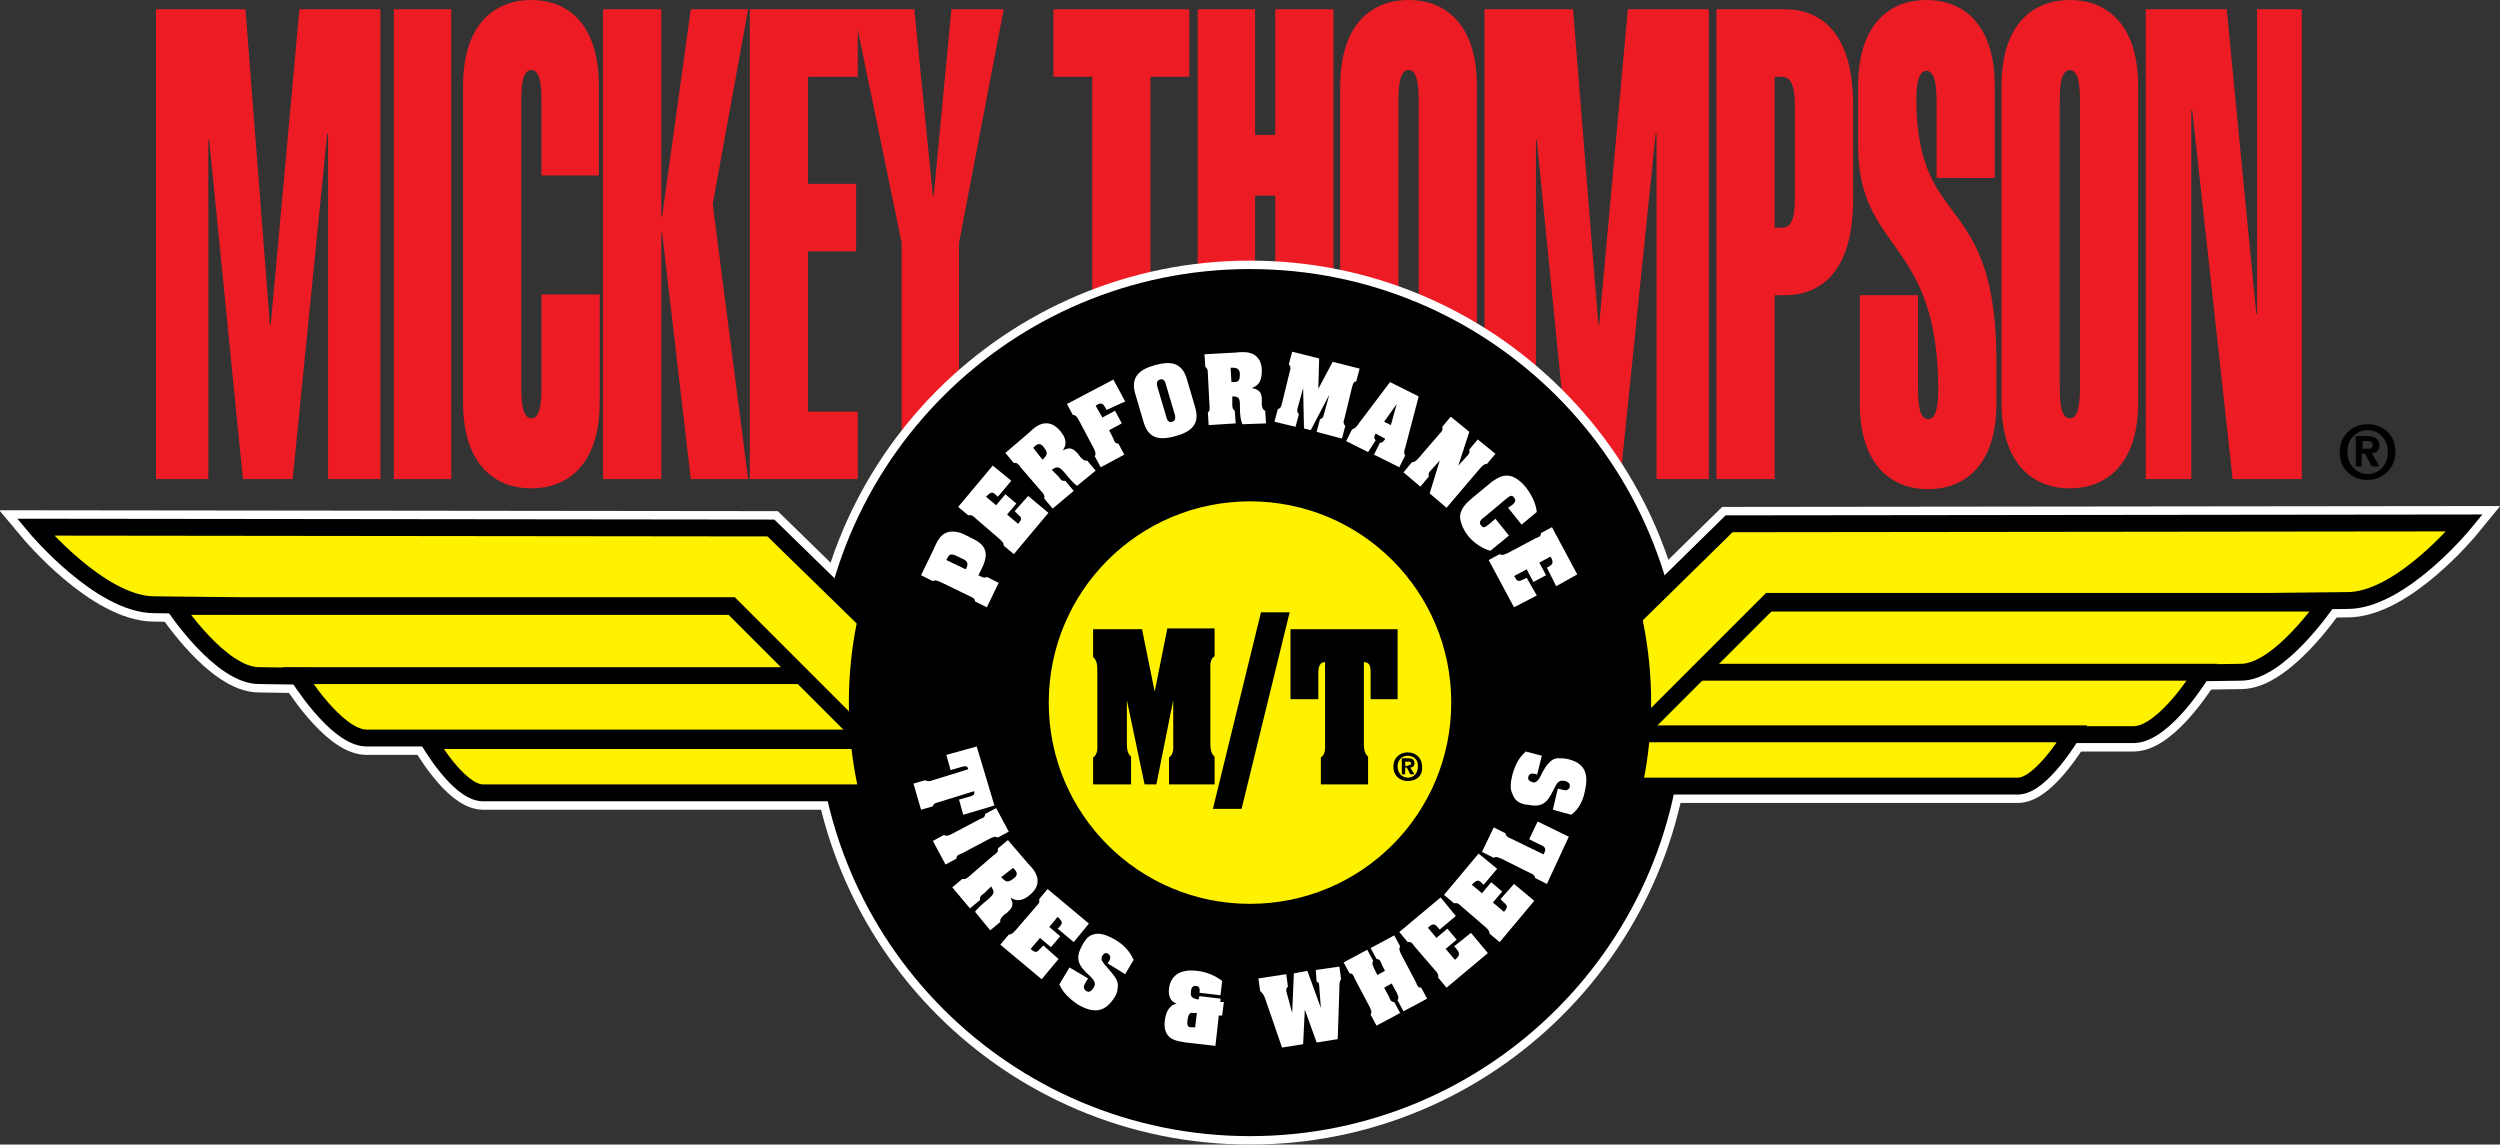 <?xml version="1.0" encoding="utf-8"?>
<!-- Generator: Adobe Illustrator 19.0.0, SVG Export Plug-In . SVG Version: 6.00 Build 0)  -->
<svg version="1.1" baseProfile="tiny" id="Layer_1" xmlns="http://www.w3.org/2000/svg" xmlns:xlink="http://www.w3.org/1999/xlink"
	 x="0px" y="0px" width="296.4px" height="135.7px" viewBox="0 0 296.4 135.7" xml:space="preserve">
<rect x="0" y="0" width="296.4" height="135.7" fill="#333333" stroke="none"/>
<polygon fill-rule="evenodd" fill="#ED1C24" points="24.7,56.8 24.7,16.6 24.8,16.6 28.8,56.8 34.7,56.8 38.8,15.8 38.9,15.9 
	38.9,56.8 45.1,56.8 45.1,1.1 35.5,1.1 32.1,38.5 32,38.5 29.1,1.1 18.5,1.1 18.5,56.8 24.7,56.8 "/>
<polygon fill-rule="evenodd" fill="#ED1C24" points="53.5,56.8 53.5,1.1 46.7,1.1 46.7,56.8 53.5,56.8 "/>
<path fill-rule="evenodd" fill="#ED1C24" d="M64.2,34.9v11c0,1.6-0.1,3.7-1.2,3.7c-1.1,0-1.2-2.1-1.2-3.7V12c0-1.6,0.1-3.7,1.2-3.7
	c1.1,0,1.2,2.1,1.2,3.7v8.8H71V10.2C71,2.7,67.2,0,63,0c-4.2,0-8.1,2.7-8.1,10.2v37.5c0,7.4,3.8,10.2,8.1,10.2
	c4.2,0,8.1-2.7,8.1-10.2V34.9H64.2L64.2,34.9z"/>
<polygon fill-rule="evenodd" fill="#ED1C24" points="78.4,56.8 78.4,27.6 78.5,27.6 81.9,56.8 88.7,56.8 84.5,24.2 88.7,1.1 
	81.9,1.1 78.5,25.7 78.4,25.7 78.4,1.1 71.5,1.1 71.5,56.8 78.4,56.8 "/>
<polygon fill="#ED1C24" points="101.7,56.8 101.7,48.8 95.8,48.8 95.8,29.8 101.5,29.8 101.5,21.8 95.8,21.8 95.8,9.1 101.7,9.1 
	101.7,1.1 88.9,1.1 88.9,56.8 101.7,56.8 "/>
<polygon fill-rule="evenodd" fill="#ED1C24" points="106.9,56.8 113.7,56.8 113.7,28.8 119,1.1 112.8,1.1 110.7,23.2 110.6,23.2 
	108.4,1.1 101.2,1.1 106.9,28.8 106.9,56.8 "/>
<polygon fill-rule="evenodd" fill="#ED1C24" points="136.4,9.1 141,9.1 141,1.1 124.9,1.1 124.9,9.1 129.5,9.1 129.5,56.8 
	136.4,56.8 136.4,9.1 "/>
<polygon fill="#ED1C24" points="148.8,56.8 148.8,23.2 151.2,23.2 151.2,56.8 158.1,56.8 158.1,1.1 151.2,1.1 151.2,16 148.8,16 
	148.8,1.1 142,1.1 142,56.8 148.8,56.8 "/>
<path fill-rule="evenodd" fill="#ED1C24" d="M158.9,47.7c0,7.4,3.8,10.2,8.1,10.2c4.2,0,8.1-2.7,8.1-10.2V10.2
	c0-7.4-3.8-10.2-8.1-10.2c-4.2,0-8.1,2.7-8.1,10.2V47.7L158.9,47.7z M168.2,45.9c0,1.6-0.1,3.7-1.2,3.7c-1.1,0-1.2-2.1-1.2-3.7V12
	c0-1.6,0.1-3.7,1.2-3.7c1.1,0,1.2,2.1,1.2,3.7V45.9L168.2,45.9z"/>
<polygon fill-rule="evenodd" fill="#ED1C24" points="182.1,56.8 182.1,16.6 182.2,16.6 186.2,56.8 192.1,56.8 196.3,15.8 
	196.4,15.9 196.4,56.8 202.6,56.8 202.6,1.1 193,1.1 189.6,38.5 189.5,38.5 186.5,1.1 176,1.1 176,56.8 182.1,56.8 "/>
<path fill-rule="evenodd" fill="#ED1C24" d="M210.4,9.1h0.8c1.1,0,1.6,0.9,1.6,3.5v10.9c0,2.7-0.5,3.5-1.6,3.5h-0.8V9.1L210.4,9.1z
	 M210.4,56.8V35h1.2c4.2,0,8.1-2.7,8.1-11.3V12.4c0-8.5-3.8-11.3-8.1-11.3h-8.1v55.7H210.4L210.4,56.8z"/>
<path fill-rule="evenodd" fill="#ED1C24" d="M236.5,21V10.2c0-7.4-3.8-10.2-8.1-10.2c-4.2,0-8.1,2.7-8.1,10.2v7
	c0,12.8,9.4,10.9,9.5,28.8c0,1.6-0.1,3.7-1.2,3.7c-1.1,0-1.2-2.1-1.2-3.7v-11h-6.9v12.8c0,7.4,3.8,10.2,8.1,10.2
	c4.2,0,8.1-2.7,8.1-10.2v-4.8c0-20.5-9.3-15.3-9.5-30.9c0-1.6,0.1-3.7,1.2-3.7c1.1,0,1.2,2.1,1.2,3.7v9H236.5L236.5,21z"/>
<path fill-rule="evenodd" fill="#ED1C24" d="M237.3,47.7c0,7.4,3.8,10.2,8.1,10.2c4.2,0,8.1-2.7,8.1-10.2V10.2
	c0-7.4-3.8-10.2-8.1-10.2c-4.2,0-8.1,2.7-8.1,10.2V47.7L237.3,47.7z M246.6,45.9c0,1.6-0.1,3.7-1.2,3.7c-1.1,0-1.2-2.1-1.2-3.7V12
	c0-1.6,0.1-3.7,1.2-3.7c1.1,0,1.2,2.1,1.2,3.7V45.9L246.6,45.9z"/>
<polygon fill-rule="evenodd" fill="#ED1C24" points="259.8,56.8 259.8,13.1 259.9,13 264.7,56.8 272.9,56.8 272.9,1.1 267.6,1.1 
	267.6,37.2 267.5,37.2 264,1.1 254.4,1.1 254.4,56.8 259.8,56.8 "/>
<path fill="#FFFFFF" stroke="#FFFFFF" stroke-width="2" stroke-miterlimit="3.864" d="M96.8,83.3c0-28.4,23-51.4,51.4-51.4
	c28.4,0,51.4,23,51.4,51.4c0,28.4-23,51.4-51.4,51.4C119.8,134.7,96.8,111.7,96.8,83.3L96.8,83.3z"/>
<path fill="#FFFFFF" stroke="#FFFFFF" stroke-width="4" stroke-miterlimit="3.864" d="M275.8,71.5h-76.3v8.3h59.2l7-0.1
	C270.2,79.7,275.8,71.5,275.8,71.5L275.8,71.5z"/>
<path fill="#FFFFFF" stroke="#FFFFFF" stroke-width="4" stroke-miterlimit="3.864" d="M261.1,79.7h-66.5l-5.9,7.4h58.7l5.6,0
	C256.7,87,261.1,79.7,261.1,79.7L261.1,79.7z"/>
<path fill="#FFFFFF" stroke="#FFFFFF" stroke-width="4" stroke-miterlimit="3.864" d="M245.7,87h-54.7l-2.2,6.2h46.1l4.4,0
	C242.1,93.1,245.7,87,245.7,87L245.7,87z"/>
<path fill="#FFFFFF" stroke="#FFFFFF" stroke-width="4" stroke-miterlimit="3.864" d="M292.2,62L205,62.1l-16.5,16.2l-0.1,14.4
	l21.4-21.4h58.8l9.6-0.1C284.6,71.3,292.2,62,292.2,62L292.2,62z"/>
<path fill="#FFFFFF" stroke="#FFFFFF" stroke-width="4" stroke-miterlimit="3.864" d="M20.7,71.9H97v8.3H37.8l-7-0.1
	C26.2,80.2,20.7,71.9,20.7,71.9L20.7,71.9z"/>
<path fill="#FFFFFF" stroke="#FFFFFF" stroke-width="4" stroke-miterlimit="3.864" d="M35.3,80.1h66.5l5.9,7.4H49l-5.6,0
	C39.8,87.4,35.3,80.1,35.3,80.1L35.3,80.1z"/>
<path fill="#FFFFFF" stroke="#FFFFFF" stroke-width="4" stroke-miterlimit="3.864" d="M50.8,87.8h54.7l2.2,6.2H61.6l-4.4,0
	C54.3,93.9,50.8,87.8,50.8,87.8L50.8,87.8z"/>
<path fill="#FFFFFF" stroke="#FFFFFF" stroke-width="4" stroke-miterlimit="3.864" d="M4.2,62.5l87.2,0.1L108,78.8l0.1,14.4
	L86.7,71.8H27.9l-9.6-0.1C11.9,71.7,4.2,62.5,4.2,62.5L4.2,62.5z"/>
<path d="M96.8,83.3c0-28.4,23-51.4,51.4-51.4c28.4,0,51.4,23,51.4,51.4c0,28.4-23,51.4-51.4,51.4C119.8,134.7,96.8,111.7,96.8,83.3
	L96.8,83.3z"/>
<path d="M280.7,56.9c-1.8,0-3.3-1.2-3.3-3.3c0-2.1,1.6-3.3,3.3-3.3c1.8,0,3.3,1.2,3.3,3.3C284,55.6,282.4,56.9,280.7,56.9z
	 M280.7,51c-1.3,0-2.4,1-2.4,2.6c0,1.5,1.1,2.6,2.4,2.6v0c1.3,0,2.4-1,2.4-2.6C283.1,52,282,51,280.7,51z M280.1,55.3h-0.8v-3.6h1.3
	c0.9,0,1.5,0.3,1.5,1.1c0,0.7-0.4,0.9-0.9,0.9l0.9,1.6h-0.9l-0.8-1.5h-0.4V55.3z M280.8,53.2c0.3,0,0.5-0.1,0.5-0.5
	c0-0.4-0.4-0.4-0.7-0.4h-0.5v0.9H280.8z"/>
<path fill="#FFF200" d="M275.8,71.5h-76.3v8.3h59.2l7-0.1C270.2,79.7,275.8,71.5,275.8,71.5L275.8,71.5z"/>
<path fill="none" stroke="#000000" stroke-width="2" stroke-miterlimit="3.864" d="M275.8,71.5h-76.3v8.3h59.2l7-0.1
	C270.2,79.7,275.8,71.5,275.8,71.5L275.8,71.5z"/>
<path fill="#FFF200" d="M261.1,79.7h-66.5l-5.9,7.4h58.7l5.6,0C256.7,87,261.1,79.7,261.1,79.7L261.1,79.7z"/>
<path fill="none" stroke="#000000" stroke-width="2" stroke-miterlimit="3.864" d="M261.1,79.7h-66.5l-5.9,7.4h58.7l5.6,0
	C256.7,87,261.1,79.7,261.1,79.7L261.1,79.7z"/>
<path fill="#FFF200" d="M245.7,87h-54.7l-2.2,6.2h46.1l4.4,0C242.1,93.1,245.7,87,245.7,87L245.7,87z"/>
<path fill="none" stroke="#000000" stroke-width="2" stroke-miterlimit="3.864" d="M245.7,87h-54.7l-2.2,6.2h46.1l4.4,0
	C242.1,93.1,245.7,87,245.7,87L245.7,87z"/>
<path fill="#FFF200" d="M292.2,62L205,62.1l-16.5,16.2l-0.1,14.4l21.4-21.4h58.8l9.6-0.1C284.6,71.3,292.2,62,292.2,62L292.2,62z"/>
<path fill="none" stroke="#000000" stroke-width="2" stroke-miterlimit="3.864" d="M292.2,62L205,62.1l-16.5,16.2l-0.1,14.4
	l21.4-21.4h58.8l9.6-0.1C284.6,71.3,292.2,62,292.2,62L292.2,62z"/>
<path fill="#FFF200" d="M20.7,71.9H97v8.3H37.8l-7-0.1C26.2,80.2,20.7,71.9,20.7,71.9L20.7,71.9z"/>
<path fill="none" stroke="#000000" stroke-width="2" stroke-miterlimit="3.864" d="M20.7,71.9H97v8.3H37.8l-7-0.1
	C26.2,80.2,20.7,71.9,20.7,71.9L20.7,71.9z"/>
<path fill="#FFF200" d="M35.3,80.1h66.5l5.9,7.4H49l-5.6,0C39.8,87.4,35.3,80.1,35.3,80.1L35.3,80.1z"/>
<path fill="none" stroke="#000000" stroke-width="2" stroke-miterlimit="3.864" d="M35.3,80.1h66.5l5.9,7.4H49l-5.6,0
	C39.8,87.4,35.3,80.1,35.3,80.1L35.3,80.1z"/>
<path fill="#FFF200" d="M50.8,87.8h54.7l2.2,6.2H61.6l-4.4,0C54.3,93.9,50.8,87.8,50.8,87.8L50.8,87.8z"/>
<path fill="none" stroke="#000000" stroke-width="2" stroke-miterlimit="3.864" d="M50.8,87.8h54.7l2.2,6.2H61.6l-4.4,0
	C54.3,93.9,50.8,87.8,50.8,87.8L50.8,87.8z"/>
<path fill="#FFF200" d="M4.2,62.5l87.2,0.1L108,78.8l0.1,14.4L86.7,71.8H27.9l-9.6-0.1C11.9,71.7,4.2,62.5,4.2,62.5L4.2,62.5z"/>
<path fill="none" stroke="#000000" stroke-width="2" stroke-miterlimit="3.864" d="M4.2,62.5l87.2,0.1L108,78.8l0.1,14.4L86.7,71.8
	H27.9l-9.6-0.1C11.9,71.7,4.2,62.5,4.2,62.5L4.2,62.5z"/>
<path d="M148.2,36.1c26.1,0,47.2,21.1,47.2,47.2s-21.1,47.2-47.2,47.2S101,109.3,101,83.3S122.1,36.1,148.2,36.1L148.2,36.1z"/>
<path fill="none" stroke="#000000" stroke-width="0.72" stroke-miterlimit="3.864" d="M148.2,36.1c26.1,0,47.2,21.1,47.2,47.2
	s-21.1,47.2-47.2,47.2S101,109.3,101,83.3S122.1,36.1,148.2,36.1L148.2,36.1z"/>
<path fill="#FFF200" d="M124.7,83.3c0-13,10.5-23.5,23.5-23.5c13,0,23.5,10.5,23.5,23.5c0,13-10.5,23.5-23.5,23.5
	C135.2,106.8,124.7,96.3,124.7,83.3L124.7,83.3z"/>
<path fill="none" stroke="#FFF200" stroke-width="0.72" stroke-miterlimit="3.864" d="M124.7,83.3c0-13,10.5-23.5,23.5-23.5
	c13,0,23.5,10.5,23.5,23.5c0,13-10.5,23.5-23.5,23.5C135.2,106.8,124.7,96.3,124.7,83.3L124.7,83.3z"/>
<path fill-rule="evenodd" fill="#FFFFFF" d="M115,70.7c0.3,0.1,0.6,0.3,0.6,0.6L117,72l1.4-2.9l-1.4-0.7c-0.3,0.2-0.6,0-1-0.2
	l0.4-0.8c1-2,0.3-2.9-1.2-3.6l-0.6-0.3c-0.2-0.1-1.4-0.8-2.5-0.3c-0.7,0.3-1.1,1.2-1.4,1.9l-1.5,3.1l1.4,0.7c0.3-0.2,0.6,0,0.9,0.1
	L115,70.7L115,70.7z M112.2,66.4l0.1-0.2c0.3-0.7,0.7-0.5,1.5-0.1c0.7,0.3,1.1,0.5,0.8,1.2l-0.1,0.2L112.2,66.4L112.2,66.4z"/>
<path fill="#FFFFFF" d="M120.3,60.6l0.2,0.2c0.5,0.5,0.8,0.6,0.3,1.2l-0.1,0.1l-1.3-1.1l1.1-1.3l-1.3-1.1l-1.1,1.3l-1.2-1l0.1-0.1
	c0.5-0.5,0.7-0.5,1.1-0.1l0.2,0.2l1.6-1.9l-2.2-1.8l-4.1,4.9l1.2,1c0.4-0.1,0.6,0.1,0.8,0.3l2.9,2.5c0.2,0.2,0.5,0.4,0.5,0.8l1.2,1
	l4.1-4.9l-2.4-2L120.3,60.6L120.3,60.6z"/>
<path fill-rule="evenodd" fill="#FFFFFF" d="M124.7,55.7L124.7,55.7c0.7-0.5,0.9-0.3,1.4,0.2c0.9,1.1,1.2,1.4,1.6,1.7l2.2-1.8
	l-1-1.2c-0.3,0.1-0.6-0.2-0.8-0.4l-0.3-0.4c-0.6-0.7-1-0.8-1.8-0.4l0,0c0.6-0.8,0.3-1.6-0.3-2.3c-0.5-0.6-1.1-1-1.9-0.9
	c-0.7,0.1-1.3,0.6-1.8,1.1l-2.8,2.4l1,1.2c0.4-0.1,0.6,0.2,0.8,0.5l2.5,2.9c0.2,0.2,0.4,0.5,0.3,0.8l1,1.2l2.5-2.1l-1-1.2
	c-0.4,0.1-0.6-0.2-0.8-0.5L124.7,55.7L124.7,55.7z M122.5,53.1l0.2-0.2c0.4-0.4,0.8-0.3,1.1,0.2c0.4,0.5,0.4,0.8,0,1.2l-0.2,0.2
	L122.5,53.1L122.5,53.1z"/>
<path fill="#FFFFFF" d="M133.4,47.6L132,45l-5.5,2.9l0.7,1.3c0.3,0,0.5,0.2,0.7,0.6l1.8,3.4c0.1,0.3,0.3,0.5,0.1,0.9l0.7,1.3
	l2.8-1.5l-0.7-1.3c-0.4,0-0.5-0.3-0.6-0.6l-0.5-1l1.5-0.8l-0.8-1.5l-1.5,0.8l-0.8-1.4c0.4-0.3,0.7-0.3,0.8-0.2
	c0.2,0.1,0.3,0.4,0.5,0.7L133.4,47.6L133.4,47.6z"/>
<path fill-rule="evenodd" fill="#FFFFFF" d="M140.7,44.9c-0.6-2-2-2.1-3.8-1.6c-1.8,0.5-2.9,1.4-2.3,3.4l1,3.4c0.6,2,2,2.1,3.8,1.6
	c1.8-0.5,2.9-1.4,2.3-3.4L140.7,44.9L140.7,44.9z M137.2,45.8c0-0.1-0.2-0.6,0.3-0.8c0.5-0.2,0.7,0.4,0.7,0.5l1.1,3.7
	c0,0.1,0.2,0.6-0.3,0.8c-0.5,0.2-0.7-0.4-0.7-0.5L137.2,45.8L137.2,45.8z"/>
<path fill-rule="evenodd" fill="#FFFFFF" d="M146.1,47l0.1,0c0.7,0,0.8,0.3,0.8,1c0,1.4,0.1,1.8,0.3,2.3l2.8-0.1l-0.1-1.5
	c-0.3-0.1-0.4-0.5-0.4-0.8l0-0.5c0-0.9-0.3-1.2-1.2-1.4l0,0c1-0.3,1.2-1.1,1.2-2.1c0-0.8-0.3-1.5-1-1.9c-0.6-0.3-1.4-0.3-2.1-0.2
	l-3.7,0.2l0.1,1.5c0.3,0.2,0.3,0.5,0.3,0.8l0.2,3.8c0,0.3,0.1,0.6-0.2,0.8l0.1,1.5l3.2-0.2l-0.1-1.5c-0.3-0.2-0.3-0.5-0.3-0.8
	L146.1,47L146.1,47z M145.9,43.6l0.3,0c0.6,0,0.8,0.3,0.8,0.8c0,0.6-0.1,0.9-0.7,0.9l-0.3,0L145.9,43.6L145.9,43.6z"/>
<path fill="#FFFFFF" d="M156.4,42.5l-3.2-0.8l-0.4,1.5c0.3,0.3,0.2,0.6,0.1,0.9l-0.9,3.7c-0.1,0.3-0.1,0.6-0.5,0.7l-0.4,1.5l2.5,0.6
	l0.4-1.5c-0.3-0.3-0.2-0.6-0.1-0.9l0.6-2.2l0,0l0.1,4.8l0.8,0.2l2.2-4.2l0,0l-0.6,2.2c-0.1,0.3-0.1,0.6-0.5,0.7l-0.4,1.5l3,0.8
	l0.4-1.5c-0.3-0.3-0.2-0.6-0.1-0.9l0.9-3.7c0.1-0.3,0.1-0.6,0.5-0.7l0.4-1.5l-3.2-0.8l-1.7,3.2l0,0L156.4,42.5L156.4,42.5z"/>
<path fill-rule="evenodd" fill="#FFFFFF" d="M164.1,50l1.5-2.1l0,0l-0.7,2.5L164.1,50L164.1,50z M163.1,52.2
	c-0.2-0.2-0.2-0.4-0.1-0.6c0-0.1,0.1-0.1,0.1-0.2l1.1,0.6c0,0.1,0,0.2-0.1,0.2c-0.1,0.2-0.3,0.3-0.5,0.3l-0.7,1.4l3,1.5l0.7-1.4
	c-0.2-0.2-0.1-0.7,0-0.9l1.6-6.1l-3.4-1.7l-3.7,4.9c-0.2,0.3-0.4,0.6-0.8,0.7l-0.7,1.4l2.6,1.3L163.1,52.2L163.1,52.2z"/>
<path fill="#FFFFFF" d="M174.2,51.2l-2.2-1.8l-1,1.2c0.1,0.4-0.1,0.6-0.3,0.8l-2.5,2.9c-0.2,0.2-0.4,0.5-0.8,0.5l-1,1.2l2,1.7l1-1.2
	c-0.1-0.4,0.1-0.6,0.3-0.8l1-1.1l0,0l-1.2,3.9l2,1.7l4-4.7c0.2-0.2,0.4-0.5,0.8-0.5l1-1.2l-2.1-1.7l-1,1.2c0.1,0.4-0.1,0.6-0.3,0.8
	l-1,1.1l0,0L174.2,51.2L174.2,51.2z"/>
<path fill="#FFFFFF" d="M178.8,60.2l1.6,2l1.8-1.5c-0.1-1-0.6-2-1.2-2.8c-0.6-0.8-1.4-1.4-2.1-1.5c-0.8-0.1-1.4,0.3-2,0.7l-2.3,1.9
	c-0.7,0.6-1.4,1.2-1.5,2.2c0,0.7,0.4,1.7,1.1,2.5c0.7,0.8,1.7,1.4,2.5,1.6l2.2-1.8l-1.6-2l-0.7,0.6c-0.3,0.2-0.7,0.7-1,0.2
	c-0.4-0.4,0.1-0.8,0.4-1l2.5-2.1c0.3-0.2,0.7-0.7,1-0.2c0.4,0.4-0.1,0.8-0.4,1L178.8,60.2L178.8,60.2z"/>
<path fill="#FFFFFF" d="M181,68.5l-0.2,0.1c-0.6,0.3-0.9,0.5-1.2-0.2l-0.1-0.1l1.5-0.8l0.8,1.5l1.5-0.8l-0.8-1.5l1.3-0.7l0.1,0.1
	c0.3,0.6,0.2,0.8-0.3,1.1l-0.2,0.1l1.1,2.2l2.5-1.4l-3-5.6l-1.3,0.7c0,0.4-0.3,0.5-0.6,0.6l-3.4,1.8c-0.3,0.1-0.5,0.3-0.9,0.1
	l-1.3,0.7l3,5.6l2.7-1.4L181,68.5L181,68.5z"/>
<path fill="#FFFFFF" d="M112.2,89.5l0.5,1.8l1.4-0.4c0.4-0.1,0.6-0.1,0.7,0.3l-4.2,1.3c-0.3,0.1-0.6,0.2-0.9,0l-1.4,0.4l0.9,3.1
	l1.4-0.4c0.1-0.4,0.4-0.4,0.7-0.5l4.2-1.3c0.1,0.4-0.1,0.5-0.4,0.6l-1.4,0.4l0.5,1.8l3.7-1.1l-2.1-7L112.2,89.5L112.2,89.5z"/>
<path fill="#FFFFFF" d="M112.8,98.9c-0.3,0.1-0.5,0.3-0.9,0.1l-1.3,0.7l1.5,2.8l1.3-0.7c0-0.4,0.3-0.5,0.6-0.6l3.4-1.8
	c0.3-0.1,0.5-0.3,0.9-0.1l1.3-0.7l-1.5-2.8l-1.3,0.7c0,0.4-0.3,0.5-0.6,0.6L112.8,98.9L112.8,98.9z"/>
<path fill-rule="evenodd" fill="#FFFFFF" d="M117.5,105.1L117.5,105.1c0.5,0.7,0.3,0.9-0.2,1.4c-1.1,0.9-1.4,1.2-1.7,1.6l1.8,2.2
	l1.2-1c-0.1-0.3,0.2-0.6,0.4-0.8l0.4-0.3c0.7-0.6,0.8-1,0.4-1.8l0,0c0.8,0.6,1.6,0.3,2.3-0.3c0.6-0.5,1-1.1,0.9-1.9
	c-0.1-0.7-0.6-1.3-1.1-1.8l-2.4-2.8l-1.2,1c0.1,0.4-0.2,0.6-0.5,0.8l-2.9,2.5c-0.2,0.2-0.5,0.4-0.8,0.3l-1.2,1l2.1,2.5l1.2-1
	c-0.1-0.4,0.2-0.6,0.5-0.8L117.5,105.1L117.5,105.1z M120.1,102.9l0.2,0.2c0.4,0.4,0.3,0.8-0.2,1.1c-0.5,0.4-0.8,0.4-1.2,0l-0.2-0.2
	L120.1,102.9L120.1,102.9z"/>
<path fill="#FFFFFF" d="M123.7,112.1l-0.2,0.2c-0.5,0.5-0.6,0.8-1.2,0.3l-0.1-0.1l1.1-1.3l1.3,1.1l1.1-1.3l-1.3-1.1l1-1.2l0.1,0.1
	c0.5,0.5,0.5,0.7,0.1,1.1l-0.2,0.2l1.9,1.6l1.8-2.2l-4.9-4.1l-1,1.2c0.1,0.4-0.1,0.6-0.3,0.8l-2.5,2.9c-0.2,0.2-0.4,0.5-0.8,0.5
	l-1,1.2l4.9,4.1l2-2.4L123.7,112.1L123.7,112.1z"/>
<path fill="#FFFFFF" d="M131.3,114.2l2.1,1.3l1-1.7c-0.5-1.1-1.2-1.8-2.2-2.4c-0.7-0.4-1.4-0.7-2.1-0.7c-0.9,0.1-1.2,0.4-1.7,1.2
	l-0.1,0.2c-0.9,1.6-0.4,2.4,0.8,3.5c0.5,0.5,1,0.9,0.5,1.6c-0.2,0.3-0.5,0.5-0.8,0.3c-0.2-0.1-0.3-0.3-0.3-0.5c0-0.2,0.2-0.5,0.5-1
	l-2.2-1.3l-1.2,2c0.4,1,1.3,1.8,2.2,2.4c2.2,1.3,3.4,0.6,4.3-0.8l0,0c0.2-0.3,0.4-0.7,0.4-1.1c0.1-0.4,0-0.7-0.1-1
	c-0.3-0.6-0.9-1.2-1.3-1.7c-0.2-0.2-0.4-0.5-0.5-0.7c0-0.2,0-0.3,0.1-0.5c0.2-0.3,0.4-0.4,0.7-0.2c0.4,0.3,0.2,0.7,0,1L131.3,114.2
	L131.3,114.2z"/>
<path fill-rule="evenodd" fill="#FFFFFF" d="M141.7,121.8l-0.4,0c-0.5,0-0.6-0.2-0.5-0.9c0.1-0.7,0.3-0.9,0.7-0.8l0.4,0L141.7,121.8
	L141.7,121.8z M142.1,118.5c-0.7-0.1-1-0.3-0.9-0.9c0-0.4,0.2-0.8,0.6-0.7c0.4,0,0.5,0.4,0.4,0.8l2.5,0.3l0.2-1.7
	c-0.9-0.7-2-1.1-3-1.2c-1.6-0.2-3.1,0.3-3.3,2.1c-0.1,0.8,0.1,1.5,0.9,1.8c-1,0.2-1.3,1.2-1.4,2c-0.1,0.7,0,1.5,0.6,2
	c0.5,0.4,1.3,0.5,1.9,0.6l3.5,0.4l0.4-3.6l0.4,0l0.2-1.6l-0.4,0l0-0.4l-2.5-0.3L142.1,118.5L142.1,118.5z"/>
<path fill="#FFFFFF" d="M156.1,116.4c0.2,0,0.3,0.2,0.3,0.4l0.2,2.7l0,0l-1.6-4.4l-1.6,0.3l-0.2,4.7l0,0l-0.7-2.6
	c0-0.2,0-0.4,0.2-0.5l-0.2-1.5l-3.3,0.5l0.2,1.5c0.3,0.2,0.5,0.6,0.6,0.9l2,5.8l2.5-0.4l0.2-4.1l0,0l1.4,3.9l2.5-0.4l0.2-6.1
	c0-0.4,0-0.8,0.2-1l-0.2-1.5l-2.8,0.4L156.1,116.4L156.1,116.4z"/>
<path fill="#FFFFFF" d="M168.5,117.1c-0.4,0-0.5-0.3-0.6-0.6l-1.8-3.4c-0.1-0.3-0.3-0.5-0.1-0.9l-0.7-1.3l-2.8,1.5l0.7,1.3
	c0.4,0,0.5,0.3,0.6,0.6l0.4,0.8l-0.9,0.5l-0.4-0.8c-0.1-0.3-0.3-0.5-0.1-0.9l-0.7-1.3l-2.8,1.5l0.7,1.3c0.4,0,0.5,0.3,0.6,0.6
	l1.8,3.4c0.1,0.3,0.3,0.5,0.1,0.9l0.7,1.3l2.8-1.5l-0.7-1.3c-0.4,0-0.5-0.3-0.6-0.6l-0.6-1.1l0.9-0.5l0.6,1.1
	c0.1,0.3,0.3,0.5,0.1,0.9l0.7,1.3l2.8-1.5L168.5,117.1L168.5,117.1z"/>
<path fill="#FFFFFF" d="M172.4,112.2l0.2,0.2c0.4,0.5,0.6,0.8,0,1.3l-0.1,0.1l-1.1-1.3l1.3-1.1l-1.1-1.3l-1.3,1.1l-1-1.2l0.1-0.1
	c0.5-0.5,0.8-0.3,1.1,0.1l0.2,0.2l1.9-1.6l-1.8-2.2l-4.9,4.1l1,1.2c0.4-0.1,0.6,0.2,0.8,0.5l2.5,2.9c0.2,0.2,0.4,0.5,0.3,0.8l1,1.2
	l4.9-4.1l-2-2.4L172.4,112.2L172.4,112.2z"/>
<path fill="#FFFFFF" d="M177.9,106.6l0.2,0.2c0.5,0.5,0.8,0.6,0.3,1.2l-0.1,0.1l-1.3-1.1l1.1-1.3l-1.3-1.1l-1.1,1.3l-1.2-1l0.1-0.1
	c0.5-0.5,0.7-0.5,1.1-0.1l0.2,0.2l1.6-1.9l-2.2-1.8l-4.1,4.9l1.2,1c0.4-0.1,0.6,0.1,0.8,0.3l2.9,2.5c0.2,0.2,0.5,0.4,0.5,0.8l1.2,1
	l4.1-4.9l-2.4-2L177.9,106.6L177.9,106.6z"/>
<path fill="#FFFFFF" d="M186,99.2l-3.7-1.8l-1,2.1l1.2,0.6c0.5,0.2,0.9,0.4,0.6,1l-0.1,0.2l-3.9-1.9c-0.3-0.1-0.6-0.3-0.6-0.6
	l-1.4-0.7l-1.4,2.9l1.4,0.7c0.3-0.2,0.6,0,0.9,0.1l3.4,1.7c0.3,0.1,0.6,0.3,0.6,0.6l1.4,0.7L186,99.2L186,99.2z"/>
<path fill="#FFFFFF" d="M182.2,92l0.6-2.4l-1.9-0.5c-0.9,0.8-1.3,1.7-1.6,2.8c-0.2,0.8-0.3,1.6,0,2.2c0.3,0.8,0.7,1.1,1.6,1.3l0.2,0
	c1.8,0.4,2.4-0.3,3.1-1.8c0.4-0.7,0.5-1.2,1.4-1c0.3,0.1,0.6,0.3,0.5,0.7c0,0.2-0.2,0.3-0.4,0.4c-0.2,0-0.6-0.1-1-0.2l-0.6,2.5
	l2.2,0.6c0.9-0.7,1.4-1.7,1.6-2.8c0.6-2.5-0.4-3.4-2-3.8l0,0c-0.4-0.1-0.8-0.1-1.2-0.1c-0.4,0-0.7,0.2-0.9,0.4
	c-0.5,0.4-0.9,1.2-1.2,1.8c-0.1,0.2-0.3,0.5-0.5,0.6c-0.2,0.1-0.3,0.1-0.5,0c-0.3-0.1-0.5-0.3-0.4-0.6c0.1-0.5,0.6-0.4,1-0.3
	L182.2,92L182.2,92z"/>
<path d="M135.4,74.6h-5.8v3.3c0.5,0.4,0.5,1.1,0.5,1.8V88c0,0.7,0.1,1.4-0.5,1.8V93h4.5v-3.3c-0.5-0.4-0.5-1.1-0.5-1.8V83h0l2.1,10
	h1.4l2-10h0V88c0,0.7,0.1,1.4-0.5,1.8V93h5.4v-3.3c-0.5-0.4-0.5-1.1-0.5-1.8v-8.3c0-0.7-0.1-1.4,0.5-1.8v-3.3h-5.6l-1.5,7.5h0
	L135.4,74.6L135.4,74.6z"/>
<path d="M153.1,82.9h3.2v-3.1c0-0.8,0.2-1.3,0.8-1.3V88c0,0.7,0.1,1.4-0.5,1.8V93h5.6v-3.3c-0.5-0.4-0.5-1.1-0.5-1.8v-9.4
	c0.7,0,0.8,0.5,0.8,1.3v3.1h3.2v-8.3h-12.7V82.9L153.1,82.9z"/>
<polygon points="152.9,72.6 149.5,72.6 143.8,95.9 147.2,95.9 152.9,72.6 "/>
<path d="M166.9,92.6c-0.9,0-1.7-0.6-1.7-1.7c0-1.1,0.8-1.7,1.7-1.7c0.9,0,1.7,0.6,1.7,1.7C168.7,92,167.9,92.6,166.9,92.6z
	 M166.9,89.6c-0.7,0-1.2,0.5-1.2,1.3c0,0.8,0.6,1.3,1.2,1.3v0c0.7,0,1.2-0.5,1.2-1.3C168.2,90.1,167.6,89.6,166.9,89.6z M166.6,91.8
	h-0.4v-1.9h0.7c0.5,0,0.8,0.1,0.8,0.6c0,0.3-0.2,0.5-0.5,0.5l0.5,0.8h-0.5l-0.4-0.8h-0.2V91.8z M167,90.7c0.2,0,0.3,0,0.3-0.2
	c0-0.2-0.2-0.2-0.4-0.2h-0.3v0.5H167z"/>
</svg>
